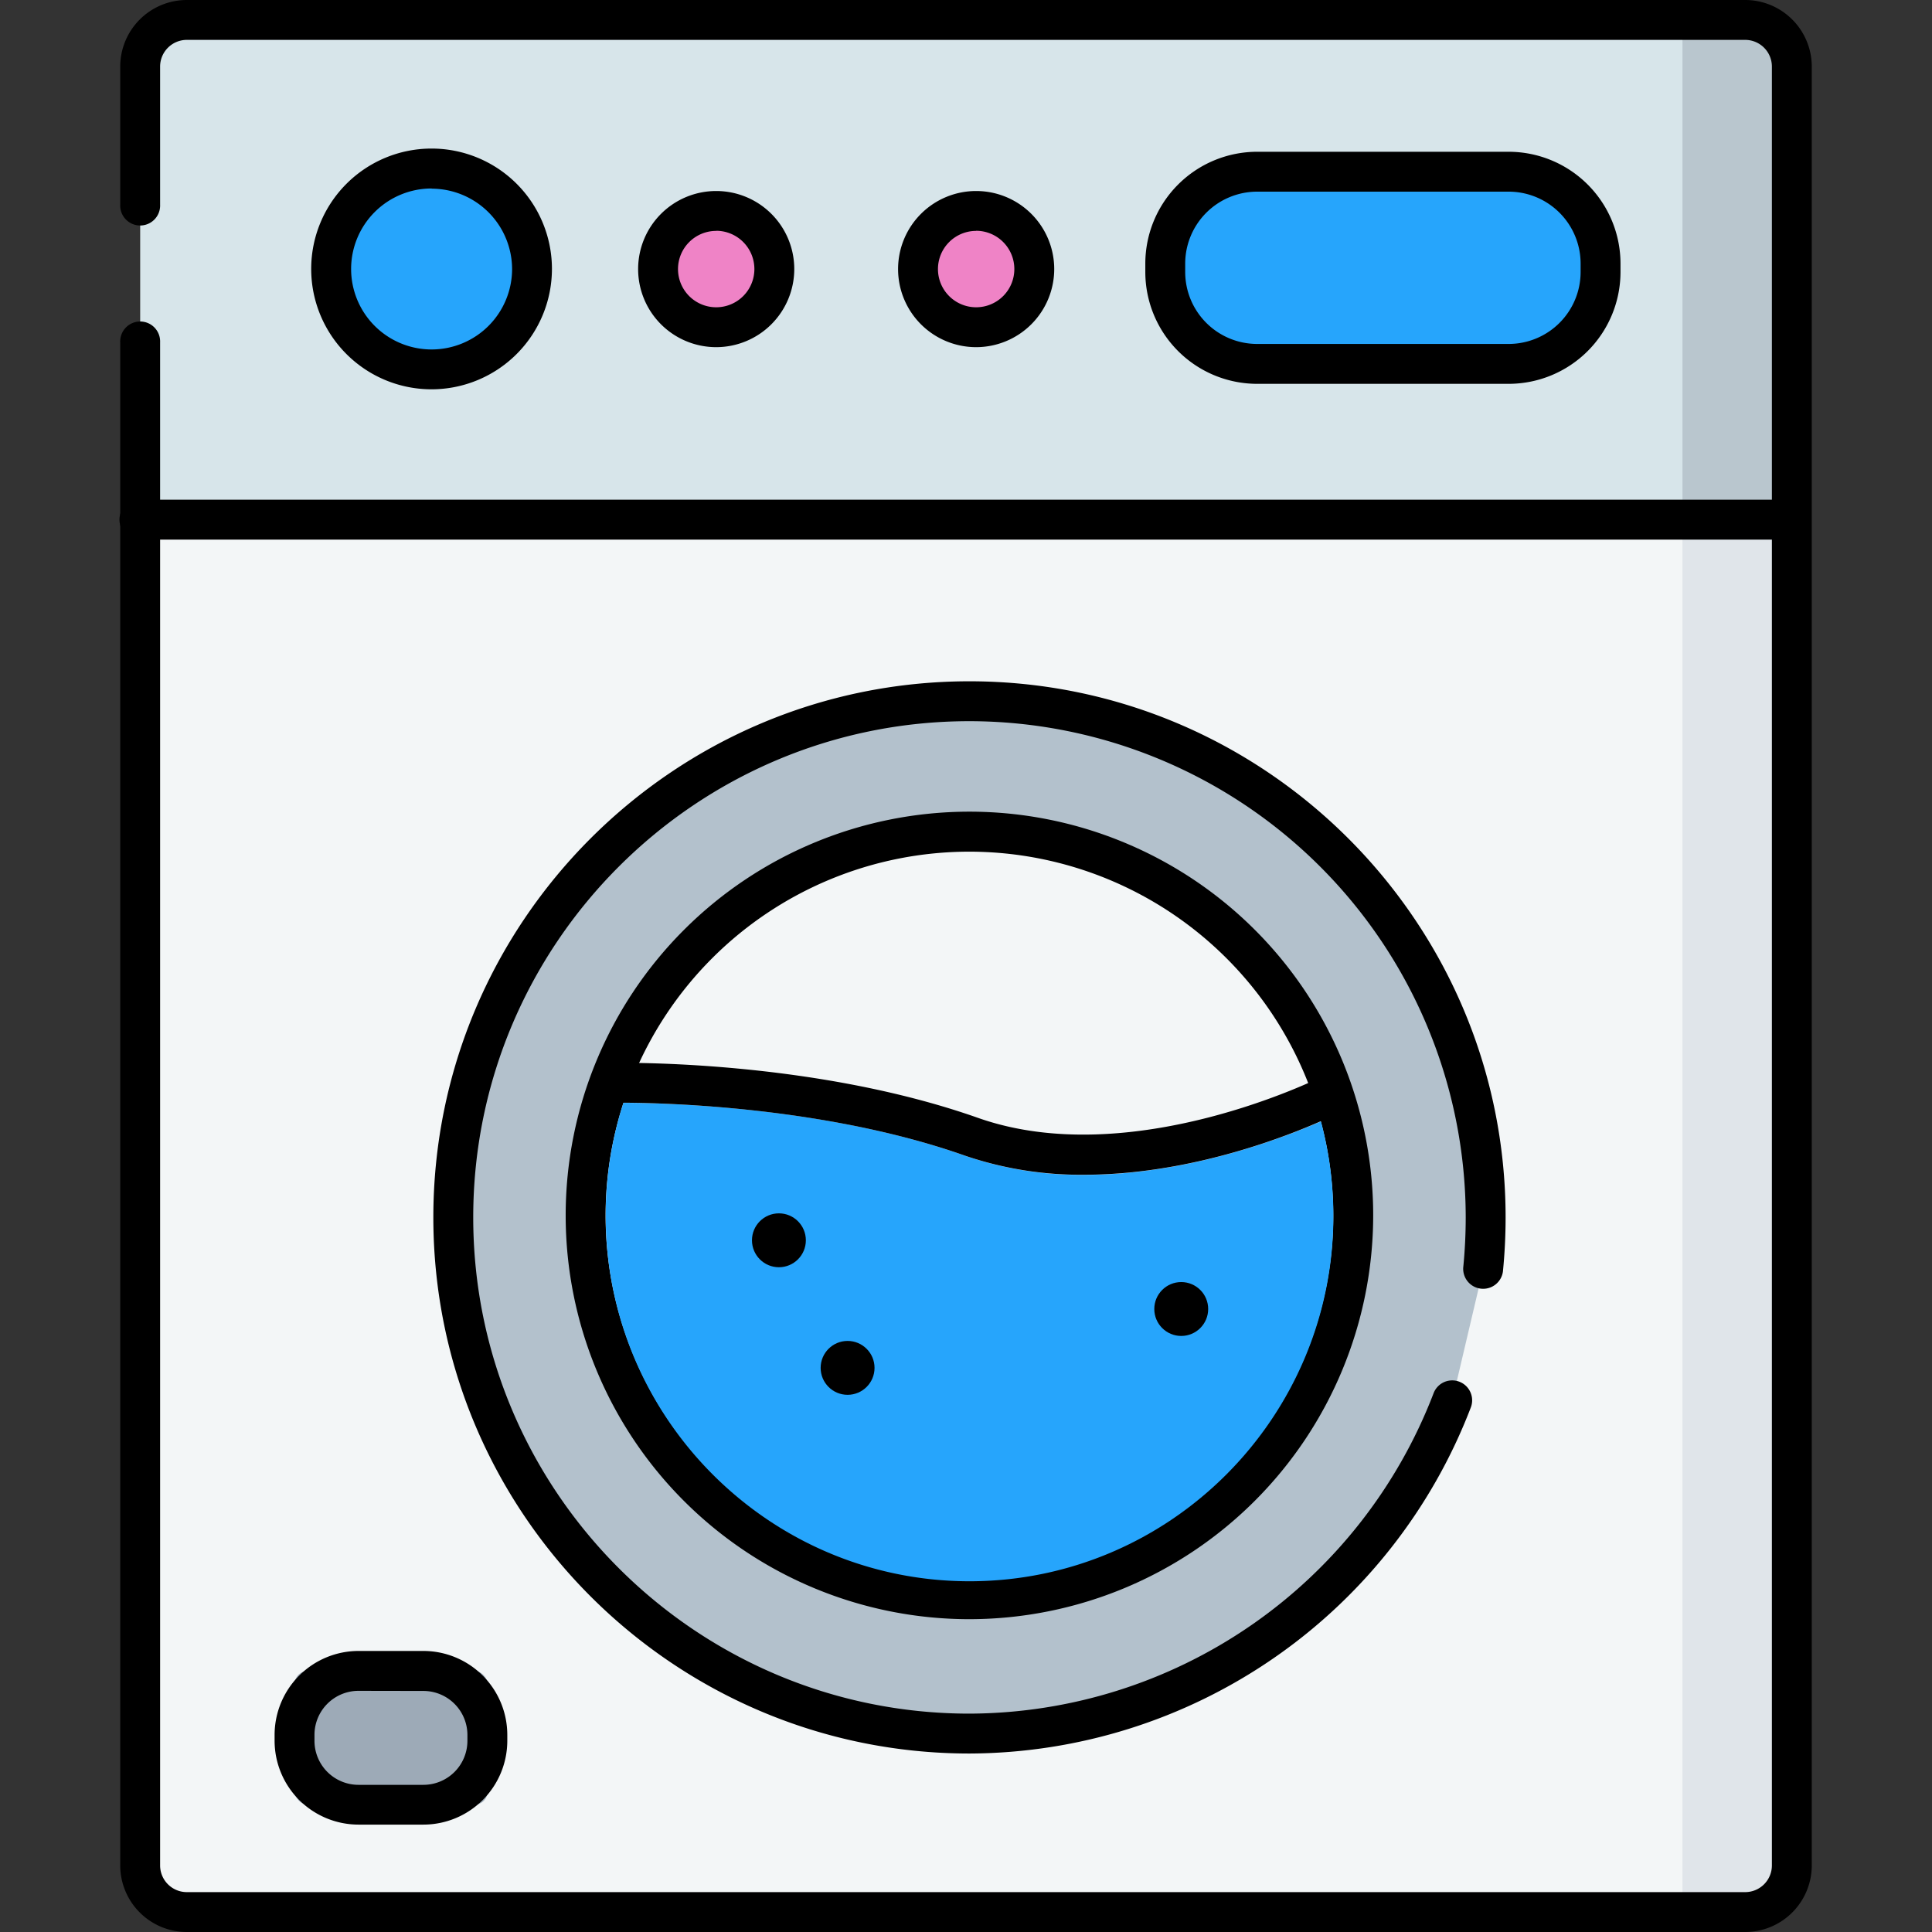 <svg xmlns="http://www.w3.org/2000/svg" id="Capa_1" data-name="Capa 1" viewBox="0 0 512 512"><rect x="0" y="0" width="512" height="512" fill="#333333" stroke="none"/><defs><style>.cls-1{fill:#f3f6f7;}.cls-2{fill:#b3c1cc;}.cls-3{fill:#d7e5ea;}.cls-4{fill:#b9c6ce;}.cls-5{fill:#9daab7;}.cls-6{fill:#e0e5ea;}.cls-7{fill:#26a5fc;}.cls-8{fill:#ef83c6;}</style></defs><title>Logotipo La Casa del Reparador</title><rect class="cls-1" x="37.15" y="138.97" width="435.03" height="366.11"></rect><path class="cls-2" d="M384.87,371.1a136.87,136.87,0,1,1,8.84-48.47c0,4.66-.24,9.28-.69,13.82"></path><path d="M256.91,464.7c-78.34,0-142.07-63.73-142.07-142.07s63.73-142.08,142.07-142.08S399,244.29,399,322.63c0,4.77-.24,9.6-.71,14.35a5.29,5.29,0,0,1-10.52-1.05c.44-4.41.66-8.88.66-13.3A131.65,131.65,0,0,0,256.91,191.12c-72.51,0-131.5,59-131.5,131.51s59,131.5,131.5,131.5a132.24,132.24,0,0,0,123-84.9,5.28,5.28,0,0,1,9.88,3.74A142.84,142.84,0,0,1,256.91,464.7Z"></path><circle class="cls-1" cx="256.91" cy="322.12" r="101.7"></circle><path d="M256.91,429.1a107,107,0,1,1,107-107A107.1,107.1,0,0,1,256.91,429.1Zm0-203.4a96.42,96.42,0,1,0,96.42,96.42A96.52,96.52,0,0,0,256.91,225.7Z"></path><rect class="cls-3" x="37.15" y="7.88" width="435.03" height="127.21"></rect><rect class="cls-4" x="445.87" y="7.88" width="28.99" height="127.21"></rect><rect class="cls-5" x="78.1" y="442.81" width="51.1" height="35.45" rx="3.46"></rect><path d="M112.25,483.54H95a22.26,22.26,0,0,1-22.23-22.23v-1.56A22.27,22.27,0,0,1,95,437.52h17.21a22.26,22.26,0,0,1,22.23,22.23v1.56A22.25,22.25,0,0,1,112.25,483.54ZM95,448.09a11.67,11.67,0,0,0-11.66,11.66v1.56A11.67,11.67,0,0,0,95,473h17.21a11.67,11.67,0,0,0,11.66-11.66v-1.56a11.67,11.67,0,0,0-11.66-11.66Z"></path><rect class="cls-6" x="445.87" y="138.97" width="28.99" height="366.11"></rect><path class="cls-7" d="M287.33,311.36a94.66,94.66,0,0,1-31.64-5.1c-37.15-13.16-80.69-14-90.48-14a96.78,96.78,0,0,0-4.69,30c0,53.37,43.26,96.79,96.42,96.79s96.42-43.42,96.42-96.79a96.88,96.88,0,0,0-3.3-25.07C339.55,301.76,314.51,311.36,287.33,311.36Z"></path><circle cx="206.42" cy="328.69" r="7.14"></circle><circle cx="224.62" cy="362.5" r="7.14"></circle><circle cx="313.04" cy="346.9" r="7.14"></circle><path d="M462.5,512H49.5a17.66,17.66,0,0,1-17.64-17.64V90.72a5.29,5.29,0,1,1,10.57,0V494.36a7.08,7.08,0,0,0,7.07,7.07h413a7.08,7.08,0,0,0,7.07-7.07V17.64a7.08,7.08,0,0,0-7.07-7.07H49.5a7.08,7.08,0,0,0-7.07,7.07v36.6a5.29,5.29,0,1,1-10.57,0V17.64A17.66,17.66,0,0,1,49.5,0h413a17.66,17.66,0,0,1,17.64,17.64V494.36A17.66,17.66,0,0,1,462.5,512Z"></path><path d="M472.18,143h-435a5.29,5.29,0,1,1,0-10.57h435a5.29,5.29,0,0,1,0,10.57Z"></path><circle class="cls-7" cx="114.38" cy="71.28" r="26.61"></circle><path d="M114.38,103.17a31.9,31.9,0,1,1,31.89-31.89A31.93,31.93,0,0,1,114.38,103.17Zm0-53.22a21.33,21.33,0,1,0,21.33,21.33A21.36,21.36,0,0,0,114.38,50Z"></path><circle class="cls-8" cx="189.8" cy="71.28" r="15.4"></circle><path d="M189.8,92a20.69,20.69,0,1,1,20.69-20.69A20.71,20.71,0,0,1,189.8,92Zm0-30.81a10.12,10.12,0,1,0,10.12,10.12A10.14,10.14,0,0,0,189.8,61.16Z"></path><circle class="cls-8" cx="258.69" cy="71.28" r="15.4"></circle><path d="M258.69,92a20.69,20.69,0,1,1,20.69-20.69A20.71,20.71,0,0,1,258.69,92Zm0-30.81a10.12,10.12,0,1,0,10.12,10.12A10.14,10.14,0,0,0,258.69,61.16Z"></path><rect class="cls-7" x="313.12" y="49.59" width="106.43" height="42.38" rx="4.97"></rect><path d="M399.81,101.72H333.15a29.66,29.66,0,0,1-29.63-29.63V69.85a29.66,29.66,0,0,1,29.63-29.63h66.66a29.67,29.67,0,0,1,29.64,29.63v2.24A29.67,29.67,0,0,1,399.81,101.72ZM333.15,50.79a19.08,19.08,0,0,0-19.06,19.06v2.24a19.08,19.08,0,0,0,19.06,19.06h66.66a19.08,19.08,0,0,0,19.07-19.06V69.85a19.08,19.08,0,0,0-19.07-19.06Z"></path><path d="M287.31,311.32a95.06,95.06,0,0,1-31.64-5.08c-41.94-14.81-92-14-92.46-14a5.29,5.29,0,0,1-.21-10.57c2.12,0,52.45-.85,96.19,14.58,40.65,14.34,90.68-10.69,91.19-10.94a5.28,5.28,0,0,1,4.79,9.42C353.48,295.61,322.13,311.32,287.31,311.32Z"></path></svg>